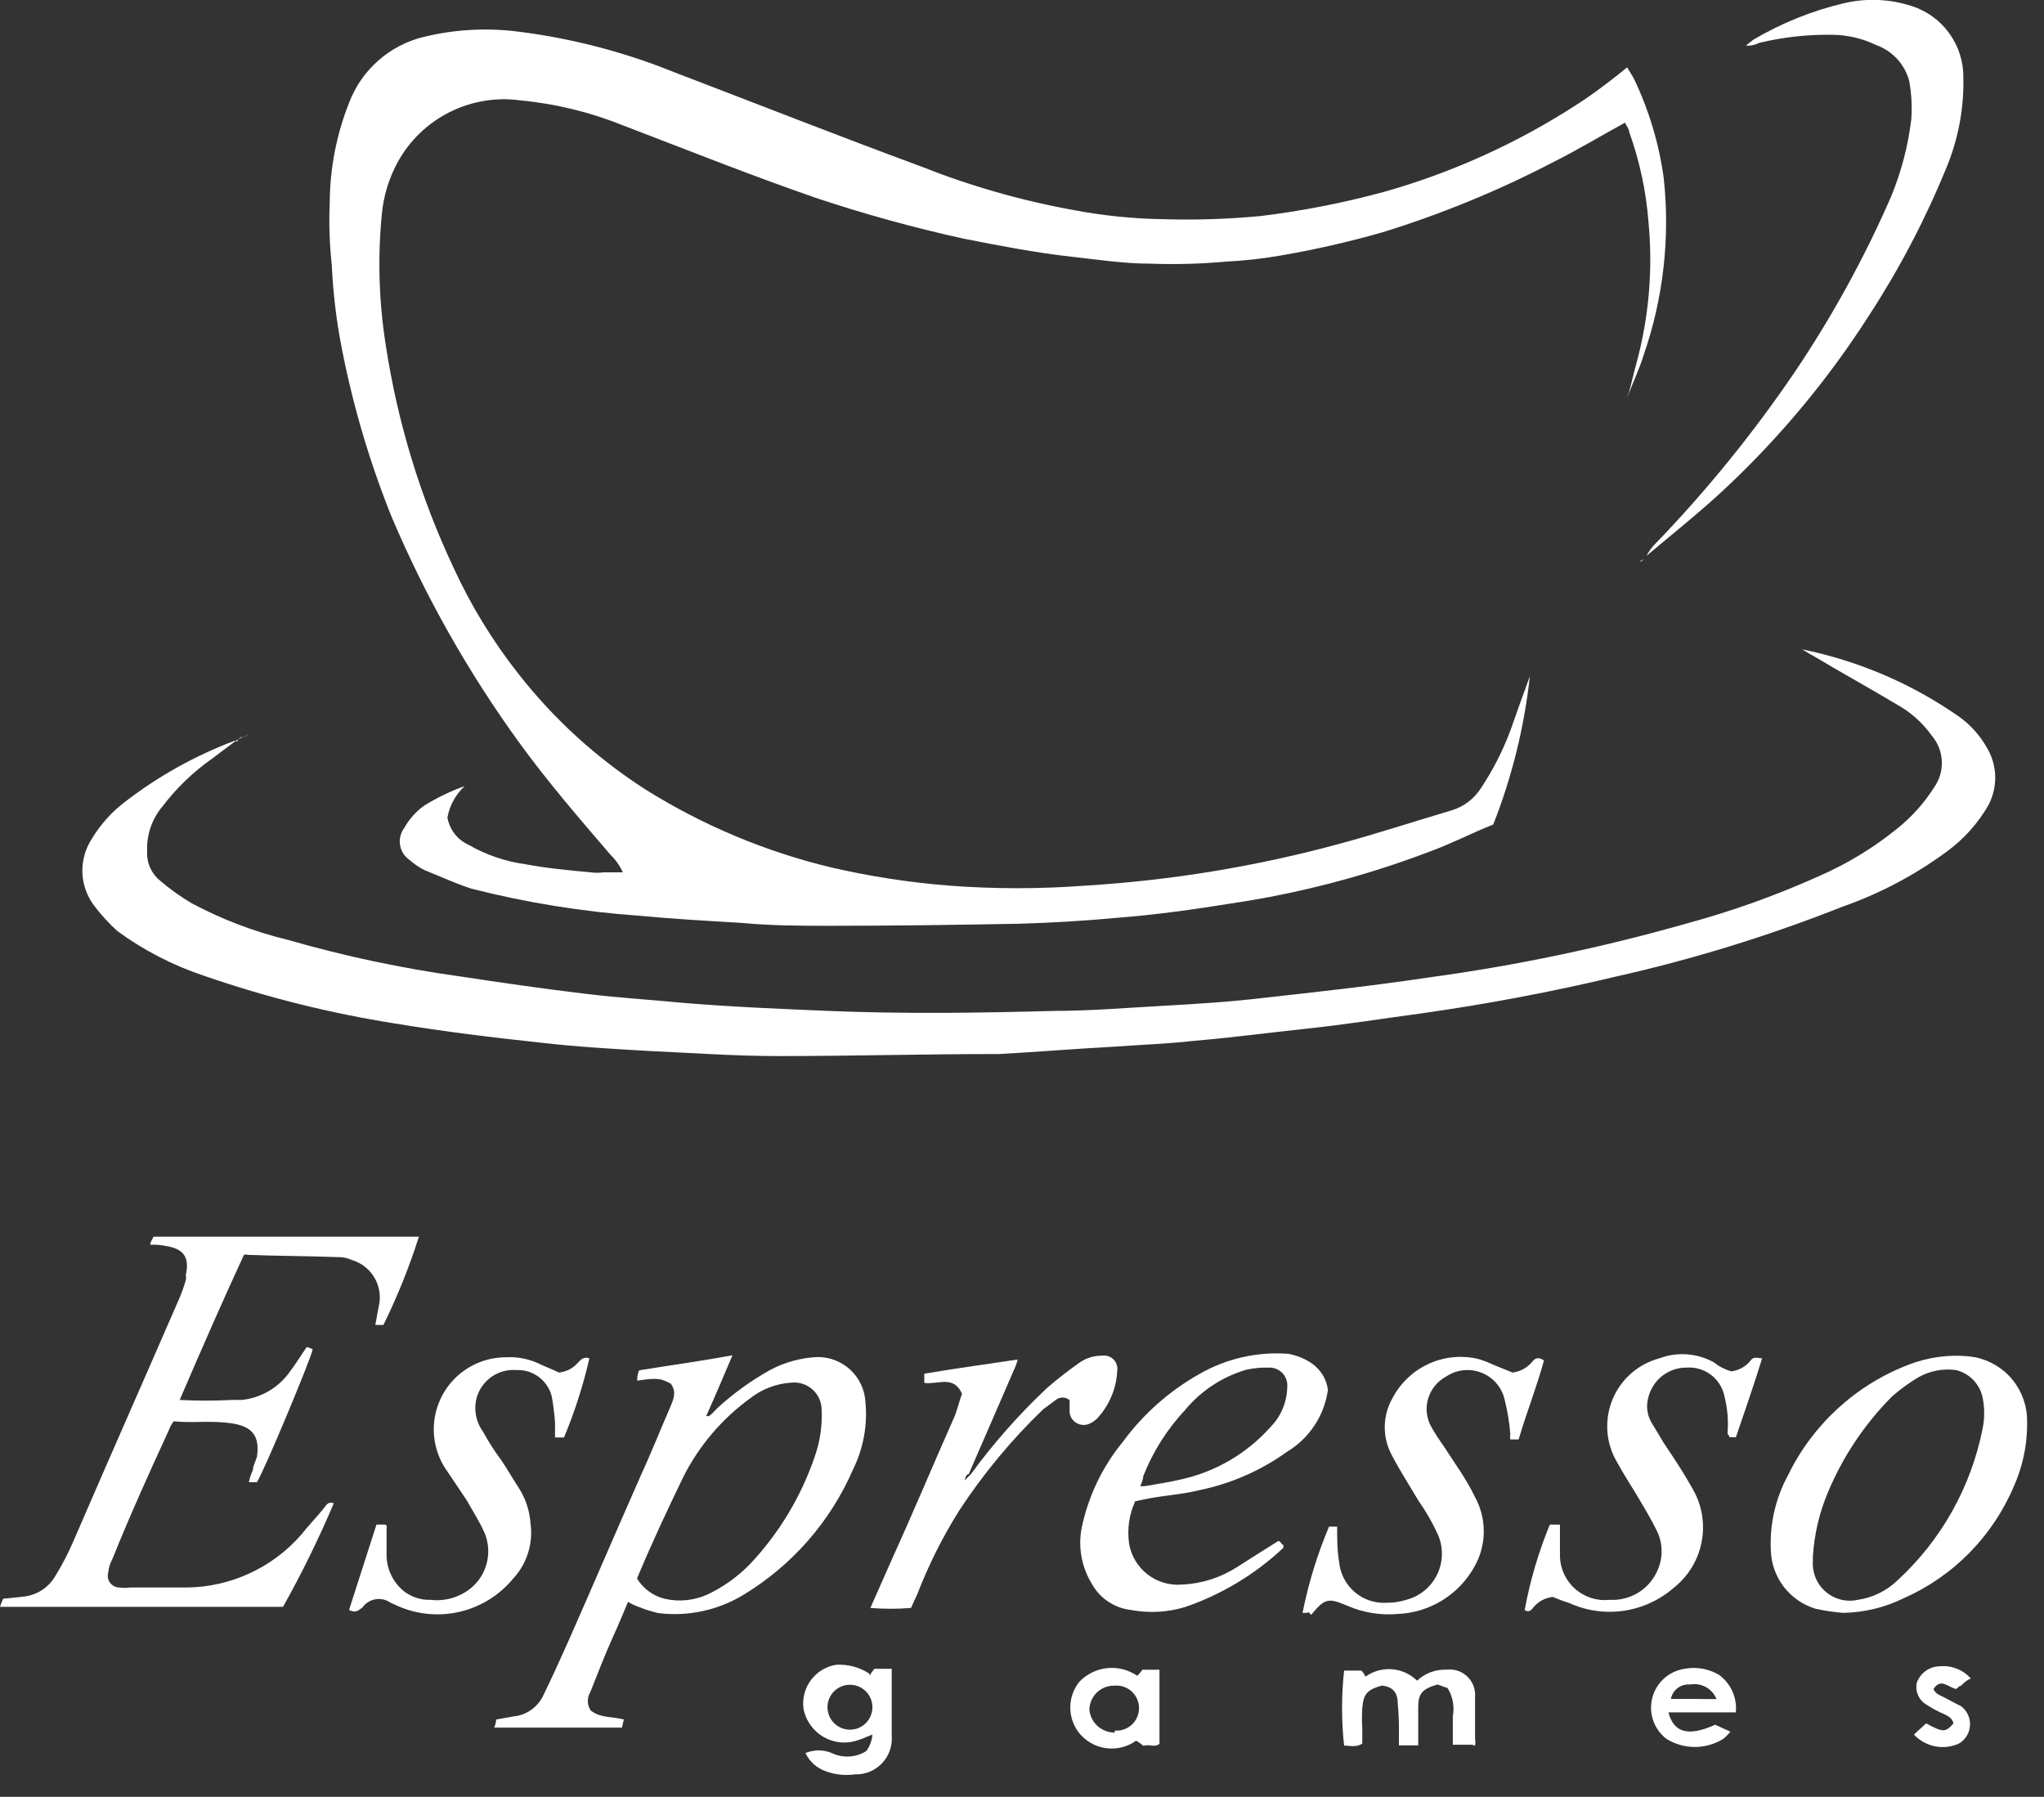 <svg width="91" height="80" viewBox="0 0 91 80" fill="none" xmlns="http://www.w3.org/2000/svg">
<rect x="0" y="0" width="91" height="80" fill="#333333" stroke="none"/>
<path d="M20.69 34.999C20.287 35.368 20.016 35.861 19.92 36.399C19.967 36.665 20.078 36.915 20.243 37.127C20.409 37.34 20.624 37.509 20.87 37.619C21.65 38.066 22.509 38.358 23.4 38.479C24.34 38.659 25.34 38.749 26.29 38.839C26.482 38.865 26.678 38.865 26.87 38.839H27.73C27.599 38.551 27.416 38.29 27.19 38.069C25.79 36.439 24.39 34.819 23.12 33.069C20.848 29.939 18.939 26.561 17.43 22.999C16.399 20.433 15.628 17.77 15.13 15.049C14.941 13.971 14.821 12.882 14.77 11.789C14.67 10.863 14.64 9.93 14.68 8.999C14.691 7.485 14.982 5.987 15.54 4.579C15.814 3.854 16.262 3.206 16.844 2.694C17.427 2.181 18.125 1.819 18.88 1.639C20.228 1.313 21.623 1.232 23 1.399C25.402 1.694 27.756 2.302 30 3.209C33.66 4.609 37.32 6.049 41 7.409C43.19 8.279 45.461 8.929 47.78 9.349C49.099 9.601 50.437 9.738 51.78 9.759C53.228 9.802 54.678 9.756 56.12 9.619C57.98 9.393 59.822 9.032 61.63 8.539C64.669 7.679 67.561 6.368 70.21 4.649C70.84 4.249 71.43 3.799 72.02 3.339L72.44 2.999C72.58 3.229 72.67 3.359 72.76 3.539C73.42 4.926 73.862 6.407 74.07 7.929C74.359 10.597 74.051 13.295 73.17 15.829C72.99 16.419 72.71 16.999 72.49 17.589C72.62 17.139 72.71 16.689 72.85 16.189C73.412 14.133 73.595 11.991 73.39 9.869C73.285 8.503 72.996 7.158 72.53 5.869C72.53 5.729 72.4 5.599 72.35 5.459C71.27 6.049 70.23 6.679 69.15 7.219C66.719 8.485 64.179 9.53 61.56 10.339C60.06 10.769 58.538 11.116 57 11.379C56.193 11.519 55.378 11.609 54.56 11.649C53.45 11.75 52.334 11.78 51.22 11.739C50.05 11.739 48.87 11.559 47.7 11.429C46.07 11.249 44.45 10.929 42.87 10.619C40.656 10.131 38.47 9.527 36.32 8.809C33.43 7.809 30.63 6.689 27.78 5.599C26.306 5.001 24.753 4.62 23.17 4.469C22.086 4.321 20.983 4.505 20.006 4.998C19.029 5.491 18.225 6.269 17.7 7.229C17.314 7.941 17.076 8.723 17 9.529C16.809 11.485 16.869 13.458 17.18 15.399C17.702 18.809 18.712 22.127 20.18 25.249C20.954 26.942 21.928 28.537 23.08 29.999C24.658 32.017 26.565 33.754 28.72 35.139C31.273 36.741 34.069 37.916 37 38.619C38.724 39.019 40.476 39.289 42.24 39.429C44.27 39.584 46.31 39.584 48.34 39.429C52.157 39.196 55.94 38.573 59.63 37.569C61.3 37.119 62.97 36.569 64.63 36.079C65.173 35.914 65.638 35.559 65.94 35.079C66.473 34.275 66.912 33.413 67.25 32.509C67.52 31.739 67.79 30.969 68.11 30.109C67.863 32.372 67.315 34.592 66.48 36.709C65.48 37.109 64.63 37.559 63.64 37.919C60.779 39.008 57.808 39.783 54.78 40.229C53.11 40.499 51.44 40.729 49.78 40.859C48.287 40.999 46.797 41.089 45.31 41.129C42.55 41.179 39.75 41.219 37 41.219C35.69 41.219 34.38 41.219 33 41.089C31.46 40.999 29.92 40.909 28.43 40.769C25.923 40.59 23.436 40.188 21 39.569C20.28 39.339 19.6 39.019 18.92 38.749C18.677 38.631 18.451 38.48 18.25 38.299C18.135 38.224 18.037 38.126 17.962 38.012C17.887 37.897 17.836 37.768 17.812 37.633C17.789 37.498 17.793 37.36 17.826 37.227C17.858 37.093 17.917 36.968 18 36.859C18.22 36.462 18.528 36.12 18.9 35.859C19.465 35.511 20.065 35.222 20.69 34.999Z" fill="white"/>
<path d="M10.57 32.929L9.44 33.779C8.598 34.37 7.852 35.089 7.23 35.909C6.761 36.467 6.518 37.181 6.55 37.909C6.537 38.159 6.584 38.408 6.687 38.636C6.789 38.864 6.945 39.063 7.14 39.219C7.576 39.594 8.045 39.928 8.54 40.219C9.896 40.941 11.337 41.489 12.83 41.849C15.332 42.57 17.882 43.111 20.46 43.469C22.31 43.749 24.16 44.019 26.01 44.239C27.46 44.419 28.95 44.509 30.4 44.649C32.56 44.829 34.73 44.919 36.9 45.009C40.24 45.149 43.58 45.099 46.9 45.009C48.52 45.009 50.19 44.869 51.82 44.779C53.45 44.689 54.82 44.599 56.34 44.419C58.77 44.149 61.21 43.879 63.61 43.519C67.486 42.992 71.319 42.19 75.08 41.119C77.107 40.571 79.087 39.862 81 38.999C82.251 38.453 83.421 37.739 84.48 36.879C85.115 36.368 85.662 35.757 86.1 35.069C86.346 34.727 86.469 34.313 86.451 33.892C86.433 33.471 86.274 33.069 86 32.749C85.586 32.169 85.046 31.691 84.42 31.349C83.2 30.619 81.98 29.949 80.76 29.219C80.58 29.129 80.4 28.999 80.22 28.909C82.735 29.418 85.118 30.439 87.22 31.909C87.719 32.266 88.135 32.727 88.44 33.259C88.678 33.645 88.811 34.085 88.827 34.537C88.842 34.99 88.74 35.438 88.53 35.839C88.065 36.651 87.435 37.356 86.68 37.909C85.252 38.962 83.675 39.794 82 40.379C78.72 41.678 75.343 42.718 71.9 43.489C69.06 44.169 66.17 44.709 63.28 45.119C61.56 45.349 59.89 45.619 58.17 45.799C56.45 45.979 54.87 46.199 53.17 46.339C51.95 46.479 50.69 46.519 49.47 46.609C47.8 46.699 46.13 46.839 44.47 46.929H44.29C41.08 46.929 37.87 47.019 34.67 47.019C32.72 47.019 30.78 46.879 28.84 46.789C27.26 46.699 25.72 46.609 24.14 46.429C21.98 46.199 19.76 45.929 17.59 45.569C14.703 45.114 11.862 44.405 9.1 43.449C7.71 42.989 6.401 42.315 5.22 41.449C4.855 41.116 4.521 40.752 4.22 40.359C3.887 39.936 3.694 39.42 3.669 38.882C3.644 38.344 3.788 37.811 4.08 37.359C4.467 36.711 4.977 36.143 5.58 35.689C7.06 34.549 8.702 33.636 10.45 32.979C10.469 32.998 10.494 33.008 10.52 33.008C10.546 33.008 10.572 32.998 10.59 32.979L10.57 32.929Z" fill="white"/>
<path d="M8 62.33C8.769 62.37 9.541 62.37 10.31 62.33C10.44 62.33 10.62 62.33 10.76 62.33C11.168 62.287 11.564 62.161 11.921 61.96C12.279 61.759 12.592 61.486 12.84 61.16C13.11 60.8 13.38 60.39 13.65 59.98C13.747 59.99 13.839 60.025 13.92 60.08C13.83 60.53 11.8 65.4 11.44 65.99H11.08C11.117 65.803 11.178 65.621 11.26 65.45C11.26 65.27 11.39 65.04 11.44 64.86C11.57 63.96 11.26 63.51 10.31 63.37C9.36 63.23 8.59 63.37 7.73 63.28C7.638 63.405 7.563 63.543 7.51 63.69C6.64 65.58 5.78 67.48 5 69.42C4.899 69.602 4.838 69.802 4.82 70.01C4.797 70.087 4.792 70.168 4.805 70.247C4.819 70.327 4.851 70.402 4.898 70.467C4.946 70.531 5.008 70.585 5.079 70.621C5.15 70.659 5.23 70.678 5.31 70.68C5.462 70.704 5.618 70.704 5.77 70.68H8.31C9.278 70.67 10.232 70.455 11.111 70.05C11.99 69.645 12.774 69.059 13.41 68.33C13.73 67.92 14.09 67.56 14.41 67.16C14.54 66.98 14.63 66.84 14.86 66.93C14.192 68.507 13.438 70.046 12.6 71.54H0C0.038 71.416 0.085 71.296 0.14 71.18L1 71.09C1.296 71.066 1.582 70.972 1.834 70.816C2.087 70.659 2.298 70.444 2.45 70.19C2.78 69.656 3.067 69.098 3.31 68.52C4.83 65 6.37 61.52 7.9 58C8.049 57.676 8.172 57.342 8.27 57C8.289 56.928 8.289 56.852 8.27 56.78C8.45 55.97 8.18 55.6 7.37 55.47C7.146 55.427 6.918 55.41 6.69 55.42C6.69 55.29 6.78 55.2 6.83 55.06H18.65C18.222 56.407 17.694 57.721 17.07 58.99H16.71L16.85 58.22C16.968 57.782 16.911 57.316 16.691 56.92C16.47 56.524 16.104 56.23 15.67 56.1C15.473 56.009 15.257 55.964 15.04 55.97C13.68 55.92 12.38 55.92 11.04 55.87C10.981 55.851 10.919 55.851 10.86 55.87C9.94 57.86 9 60 8 62.33Z" fill="white"/>
<path d="M26.29 76.149C26.74 76.509 27.29 76.419 27.78 76.559C27.73 76.689 27.73 76.779 27.69 76.919H22C22.052 76.805 22.083 76.683 22.09 76.559L22.86 76.419C23.137 76.393 23.403 76.297 23.632 76.139C23.861 75.982 24.047 75.768 24.17 75.519C24.57 74.699 24.94 73.889 25.3 73.079C26.38 70.639 27.42 68.199 28.5 65.759C28.96 64.759 29.41 63.639 29.86 62.599C29.99 62.279 30.13 61.969 29.86 61.599C29.41 61.379 29.32 61.329 28.37 61.469C28.37 61.329 28.37 61.189 28.46 61.009C29.81 60.789 31.17 60.609 32.61 60.339C32.21 61.279 31.85 62.139 31.44 63.049C31.44 63.049 31.44 63.049 31.53 63.049C31.62 63.049 31.8 62.829 31.94 62.689C32.653 62.038 33.438 61.47 34.28 60.999C34.934 60.648 35.659 60.45 36.4 60.419C36.944 60.415 37.468 60.621 37.865 60.993C38.261 61.366 38.499 61.876 38.53 62.419C38.629 63.45 38.438 64.489 37.98 65.419C36.974 67.739 35.272 69.689 33.11 70.999C31.972 71.694 30.633 71.983 29.31 71.819C29.016 71.753 28.729 71.663 28.45 71.549C28.279 71.489 28.115 71.412 27.96 71.319C27.73 71.859 27.51 72.409 27.28 72.899C26.92 73.709 26.6 74.529 26.28 75.339C26.2 75.47 26.163 75.623 26.171 75.777C26.18 75.93 26.236 76.077 26.33 76.199L26.29 76.149ZM28.36 70.279C28.633 70.727 29.071 71.051 29.58 71.179C30.216 71.327 30.883 71.264 31.48 70.999C32.189 70.666 32.832 70.209 33.38 69.649C34.675 68.278 35.661 66.644 36.27 64.859C36.507 64.192 36.613 63.486 36.58 62.779C36.581 62.607 36.546 62.437 36.476 62.28C36.407 62.123 36.305 61.982 36.178 61.867C36.051 61.752 35.9 61.665 35.737 61.612C35.574 61.559 35.401 61.541 35.23 61.559C34.572 61.6 33.942 61.837 33.42 62.239C32.153 63.156 31.124 64.363 30.42 65.759C29.72 67.209 29 68.739 28.36 70.279Z" fill="white"/>
<path d="M77.77 1.999C77.86 1.909 77.95 1.869 78.04 1.779C79.305 1.029 80.678 0.476 82.11 0.139C83.103 -0.091 84.14 -0.046 85.11 0.269C85.787 0.486 86.377 0.915 86.791 1.494C87.205 2.072 87.422 2.768 87.41 3.479C87.437 4.851 87.178 6.213 86.65 7.479C85.721 9.755 84.579 11.938 83.24 13.999C81.399 16.887 79.198 19.528 76.69 21.859C75.61 22.859 74.43 23.799 73.3 24.749C73.389 24.585 73.497 24.43 73.62 24.289C75.932 21.902 78.033 19.319 79.9 16.569C81.564 14.101 82.999 11.487 84.19 8.759C84.643 7.662 84.946 6.508 85.09 5.329C85.133 4.754 85.103 4.176 85 3.609C84.903 3.239 84.716 2.899 84.456 2.618C84.196 2.337 83.871 2.125 83.51 1.999C82.917 1.713 82.268 1.56 81.61 1.549C80.502 1.528 79.397 1.649 78.32 1.909C78.149 1.994 77.961 2.038 77.77 2.039V1.999Z" fill="white"/>
<path d="M82.06 71.809C81.65 71.776 81.242 71.716 80.84 71.629C80.28 71.463 79.787 71.126 79.428 70.665C79.07 70.204 78.864 69.643 78.84 69.059C78.777 67.88 79.044 66.706 79.61 65.669C80.716 63.404 82.643 61.644 85 60.749C85.85 60.424 86.764 60.3 87.67 60.389C88.343 60.461 88.969 60.766 89.439 61.252C89.909 61.739 90.192 62.375 90.24 63.049C90.294 64.121 90.096 65.189 89.66 66.169C88.716 68.404 86.952 70.194 84.73 71.169C83.897 71.574 82.986 71.792 82.06 71.809ZM80.71 69.279V69.509C80.693 69.765 80.736 70.02 80.835 70.256C80.934 70.492 81.087 70.702 81.281 70.869C81.475 71.036 81.705 71.155 81.953 71.218C82.201 71.28 82.46 71.284 82.71 71.229C83.372 71.132 83.987 70.832 84.47 70.369C86.427 68.572 87.759 66.197 88.27 63.589C88.36 63.144 88.36 62.685 88.27 62.239C88.212 61.94 88.068 61.665 87.857 61.445C87.646 61.225 87.376 61.07 87.08 60.999C86.504 60.92 85.917 61.033 85.41 61.319C84.99 61.568 84.595 61.856 84.23 62.179C83.019 63.397 82.055 64.836 81.39 66.419C81 67.337 80.77 68.314 80.71 69.309V69.279Z" fill="white"/>
<path d="M59.12 61.88C59.042 62.444 58.839 62.984 58.526 63.459C58.213 63.935 57.797 64.335 57.31 64.629C56.136 65.474 54.797 66.061 53.38 66.35C52.66 66.529 51.94 66.57 51.17 66.71L50.54 66.84C50.268 67.433 50.174 68.093 50.27 68.74C50.365 69.28 50.659 69.765 51.094 70.1C51.529 70.435 52.073 70.595 52.62 70.549C53.487 70.513 54.329 70.248 55.06 69.779C55.69 69.37 56.28 69.01 56.91 68.609C57 68.609 57.04 68.74 57.13 68.79C57.147 68.831 57.147 68.878 57.13 68.919C55.883 70.088 54.404 70.981 52.79 71.54C52 71.785 51.162 71.833 50.35 71.68C49.985 71.638 49.635 71.51 49.33 71.304C49.025 71.099 48.775 70.823 48.6 70.499C48.156 69.769 47.996 68.9 48.15 68.059C48.441 66.635 49.076 65.302 50 64.18C50.905 62.952 52.061 61.929 53.39 61.179C54.601 60.48 55.996 60.166 57.39 60.279C58.31 60.48 59 60.999 59.12 61.88ZM50.76 66.169C50.86 66.169 50.9 66.169 50.95 66.169C51.49 66.079 52.07 65.99 52.62 65.859C54.138 65.516 55.511 64.709 56.55 63.55C57.026 63.07 57.298 62.425 57.31 61.749C57.32 61.638 57.306 61.526 57.27 61.421C57.233 61.315 57.175 61.219 57.098 61.138C57.022 61.056 56.929 60.992 56.825 60.949C56.722 60.907 56.611 60.886 56.5 60.889C56.164 60.88 55.828 60.91 55.5 60.98C54.422 61.292 53.463 61.923 52.75 62.789C51.955 63.641 51.327 64.635 50.9 65.719C50.883 65.877 50.835 66.03 50.76 66.169Z" fill="white"/>
<path d="M15.54 71.679L16.76 67.879C16.89 67.879 16.98 67.879 17.12 67.879C17.26 67.879 17.21 68.009 17.21 68.059V69.279C17.218 69.584 17.293 69.884 17.43 70.157C17.566 70.43 17.761 70.669 18 70.859C18.337 71.112 18.749 71.243 19.17 71.229C19.497 71.268 19.827 71.239 20.142 71.144C20.457 71.05 20.749 70.891 21 70.679C21.334 70.391 21.57 70.006 21.675 69.578C21.781 69.15 21.751 68.7 21.59 68.289C21.36 67.749 21.05 67.289 20.78 66.799L19.78 65.309C19.483 64.822 19.322 64.264 19.312 63.694C19.302 63.123 19.445 62.56 19.725 62.063C20.005 61.566 20.413 61.153 20.906 60.865C21.399 60.578 21.959 60.428 22.53 60.429C23.062 60.401 23.593 60.511 24.07 60.749C24.34 60.879 24.61 60.969 24.88 61.109C25.215 61.078 25.524 60.916 25.74 60.659C25.87 60.519 26.01 60.389 26.24 60.479C25.963 61.682 25.585 62.86 25.11 63.999C25.037 64.005 24.963 64.005 24.89 63.999C24.84 63.999 24.8 63.999 24.71 63.999V63.329C24.683 62.95 24.636 62.573 24.57 62.199C24.489 61.848 24.288 61.536 24.001 61.317C23.715 61.097 23.36 60.985 23 60.999C22.618 60.967 22.236 61.065 21.916 61.278C21.597 61.49 21.358 61.804 21.24 62.169C21.158 62.435 21.14 62.717 21.187 62.991C21.234 63.266 21.345 63.525 21.51 63.749C21.745 64.185 22.012 64.603 22.31 64.999C22.58 65.399 22.81 65.809 23.08 66.219C23.396 66.704 23.583 67.262 23.62 67.839C23.68 68.278 23.641 68.724 23.508 69.145C23.375 69.567 23.15 69.954 22.85 70.279C22.243 71.018 21.411 71.537 20.481 71.757C19.55 71.978 18.574 71.887 17.7 71.499L17.39 71.359C17.292 71.289 17.181 71.24 17.064 71.213C16.946 71.187 16.825 71.184 16.706 71.206C16.588 71.227 16.475 71.272 16.374 71.338C16.274 71.404 16.187 71.489 16.12 71.589C16 71.629 15.9 71.859 15.54 71.679Z" fill="white"/>
<path d="M58.17 71.809C58.17 71.809 58.04 71.809 57.99 71.809C58.252 70.492 58.647 69.206 59.17 67.969H59.53C59.53 68.509 59.53 69.049 59.62 69.549C59.669 70.067 59.917 70.546 60.313 70.884C60.709 71.222 61.221 71.393 61.74 71.359C62.046 71.361 62.35 71.313 62.64 71.219C62.936 71.137 63.211 70.992 63.446 70.793C63.68 70.594 63.868 70.347 63.998 70.069C64.127 69.79 64.194 69.486 64.195 69.179C64.195 68.872 64.129 68.568 64 68.289C63.76 67.767 63.472 67.268 63.14 66.799C62.74 66.119 62.33 65.489 61.97 64.799C61.755 64.406 61.645 63.964 61.65 63.515C61.655 63.067 61.776 62.627 62 62.239C62.344 61.586 62.891 61.061 63.557 60.744C64.224 60.426 64.976 60.334 65.7 60.479C65.921 60.53 66.135 60.604 66.34 60.699C66.65 60.839 67.01 60.969 67.34 61.109C67.669 61.069 67.972 60.908 68.19 60.659C68.33 60.479 68.46 60.389 68.74 60.569C68.42 61.739 67.97 62.869 67.61 64.089C67.47 64.089 67.38 64.089 67.24 64.089C67.225 64.013 67.225 63.935 67.24 63.859C67.203 63.357 67.122 62.858 67 62.369C66.946 62.094 66.825 61.836 66.647 61.619C66.469 61.402 66.24 61.233 65.98 61.126C65.721 61.019 65.439 60.978 65.16 61.006C64.88 61.035 64.613 61.132 64.38 61.289C64.014 61.486 63.736 61.814 63.602 62.207C63.468 62.601 63.489 63.03 63.66 63.409C63.84 63.769 64.07 64.089 64.29 64.409C64.75 65.129 65.29 65.859 65.65 66.619C65.918 67.095 66.059 67.633 66.059 68.179C66.059 68.726 65.918 69.263 65.65 69.739C65.31 70.358 64.815 70.879 64.214 71.25C63.613 71.621 62.926 71.831 62.22 71.859C61.462 71.924 60.699 71.8 60 71.499C59.14 71.139 59 71.139 58.37 71.899C58.28 71.769 58.24 71.769 58.19 71.809H58.17Z" fill="white"/>
<path d="M77.05 61.059C77.384 61.026 77.693 60.865 77.91 60.609C78.04 60.429 78.09 60.429 78.45 60.479C78.09 61.649 77.68 62.829 77.28 63.999C77.187 63.981 77.092 63.981 77 63.999C77 63.909 76.91 63.869 76.91 63.819C76.957 63.258 76.91 62.694 76.77 62.149C76.689 61.773 76.476 61.439 76.169 61.208C75.863 60.977 75.483 60.863 75.1 60.889C74.709 60.883 74.328 61.01 74.018 61.247C73.708 61.485 73.486 61.82 73.39 62.199C73.334 62.386 73.316 62.583 73.339 62.777C73.361 62.971 73.423 63.159 73.52 63.329C73.7 63.639 73.88 63.909 74.06 64.229C74.52 64.909 74.97 65.589 75.37 66.309C75.776 67.02 75.913 67.853 75.757 68.656C75.602 69.46 75.162 70.181 74.52 70.689C73.891 71.239 73.117 71.595 72.29 71.716C71.463 71.836 70.62 71.716 69.86 71.369C69.615 71.294 69.374 71.204 69.14 71.099C68.806 71.133 68.498 71.294 68.28 71.549C68.19 71.679 68.06 71.819 67.88 71.679C68.12 70.377 68.495 69.103 69 67.879H69.45C69.45 68.379 69.45 68.879 69.45 69.329C69.462 69.603 69.53 69.871 69.65 70.117C69.77 70.363 69.939 70.582 70.147 70.761C70.356 70.939 70.598 71.072 70.86 71.153C71.122 71.233 71.398 71.259 71.67 71.229C72.132 71.255 72.59 71.133 72.979 70.882C73.367 70.63 73.665 70.261 73.83 69.829C73.94 69.553 73.989 69.256 73.973 68.959C73.958 68.662 73.878 68.372 73.74 68.109C73.52 67.659 73.25 67.209 72.98 66.749C72.71 66.289 72.3 65.669 71.98 65.079C71.737 64.663 71.594 64.198 71.561 63.718C71.528 63.238 71.605 62.757 71.788 62.312C71.971 61.867 72.254 61.47 72.615 61.152C72.976 60.834 73.405 60.604 73.87 60.479C74.265 60.329 74.688 60.268 75.11 60.299C75.531 60.33 75.941 60.453 76.31 60.659C76.537 60.842 76.799 60.978 77.08 61.059H77.05Z" fill="white"/>
<path d="M42.86 65.999L43.22 65.639C44.23 64.258 45.364 62.973 46.61 61.8C47.074 61.398 47.558 61.021 48.06 60.669C48.352 60.462 48.702 60.353 49.06 60.359C49.152 60.344 49.246 60.351 49.335 60.379C49.423 60.407 49.504 60.456 49.571 60.521C49.637 60.587 49.687 60.667 49.716 60.755C49.746 60.843 49.754 60.938 49.74 61.029C49.703 61.824 49.384 62.579 48.84 63.16C48.746 63.249 48.638 63.324 48.52 63.38C48.43 63.423 48.331 63.445 48.23 63.442C48.13 63.44 48.032 63.414 47.944 63.366C47.856 63.318 47.781 63.25 47.724 63.167C47.668 63.084 47.632 62.989 47.62 62.889V62.609C47.62 62.52 47.62 62.429 47.62 62.34C47.533 62.264 47.421 62.222 47.305 62.222C47.189 62.222 47.077 62.264 46.99 62.34L46.45 62.739C45.033 64.1 43.775 65.616 42.7 67.26C41.958 68.443 41.331 69.695 40.83 70.999C40.74 71.189 40.65 71.37 40.56 71.59C39.958 71.639 39.352 71.639 38.75 71.59C39.11 70.779 39.43 70.059 39.75 69.329C40.66 67.329 41.52 65.269 42.42 63.239C42.6 62.88 42.69 62.419 42.83 62.059C42.46 61.2 41.74 61.66 41.15 61.569V61.16C42.51 60.929 43.86 60.749 45.31 60.529C45.265 60.698 45.205 60.862 45.13 61.02L43.13 65.629C42.99 65.629 42.95 65.9 42.9 66.079L42.86 65.999Z" fill="white"/>
<path d="M38.71 74.609C38.774 74.5 38.847 74.396 38.93 74.299H39.7C39.7 74.43 39.7 74.57 39.7 74.7V77.279C39.718 77.502 39.69 77.727 39.615 77.938C39.541 78.149 39.423 78.342 39.269 78.504C39.116 78.666 38.929 78.794 38.722 78.88C38.516 78.965 38.294 79.006 38.07 78.999C37.628 79.062 37.178 79.014 36.76 78.859C36.563 78.791 36.383 78.684 36.228 78.545C36.074 78.406 35.948 78.238 35.86 78.049C36.234 77.894 36.655 77.894 37.03 78.049C37.273 78.167 37.542 78.221 37.812 78.205C38.081 78.189 38.342 78.105 38.57 77.96C38.726 77.746 38.82 77.493 38.84 77.23C38.57 77.32 38.44 77.409 38.25 77.46C37.996 77.556 37.724 77.596 37.452 77.576C37.181 77.556 36.918 77.476 36.681 77.342C36.444 77.208 36.24 77.024 36.082 76.802C35.925 76.581 35.818 76.327 35.77 76.059C35.715 75.612 35.835 75.16 36.105 74.798C36.375 74.437 36.775 74.194 37.22 74.12C37.747 74.088 38.27 74.229 38.71 74.519V74.609ZM38.84 76.01C38.84 75.744 38.735 75.49 38.547 75.302C38.359 75.115 38.105 75.01 37.84 75.01C37.575 75.01 37.32 75.115 37.133 75.302C36.945 75.49 36.84 75.744 36.84 76.01C36.84 76.275 36.945 76.529 37.133 76.717C37.32 76.904 37.575 77.01 37.84 77.01C37.972 77.01 38.103 76.983 38.225 76.933C38.347 76.882 38.458 76.807 38.551 76.713C38.644 76.619 38.717 76.508 38.767 76.385C38.816 76.263 38.841 76.132 38.84 75.999V76.01Z" fill="white"/>
<path d="M65.53 77.679H64.68V76.419C64.761 75.985 64.68 75.536 64.45 75.159L64 74.999C63.32 75.189 63.14 75.409 63.14 75.999V77.709H62.28C62.28 77.529 62.28 77.399 62.28 77.219C62.288 76.765 62.272 76.311 62.23 75.859C62.23 75.409 62.05 75.089 61.51 75.049C60.88 75.229 60.7 75.409 60.65 76.049C60.63 76.349 60.63 76.649 60.65 76.949V77.629C60.38 77.809 60.11 77.719 59.84 77.719C59.719 76.609 59.719 75.489 59.84 74.379C59.98 74.379 60.07 74.379 60.2 74.379H60.61C60.687 74.457 60.748 74.548 60.79 74.649C61.133 74.403 61.552 74.286 61.973 74.319C62.394 74.352 62.789 74.532 63.09 74.829C63.264 74.663 63.47 74.535 63.695 74.451C63.92 74.367 64.16 74.329 64.4 74.339C64.568 74.317 64.738 74.334 64.898 74.386C65.059 74.439 65.205 74.528 65.327 74.645C65.449 74.762 65.543 74.905 65.602 75.063C65.662 75.221 65.685 75.391 65.67 75.559V77.409C65.688 77.511 65.688 77.616 65.67 77.719L65.53 77.679Z" fill="white"/>
<path d="M50.63 74.61C50.718 74.53 50.795 74.439 50.86 74.34H51.62V77.64C51.4 77.82 51.17 77.64 50.9 77.73C50.802 77.641 50.695 77.564 50.58 77.5C50.184 77.785 49.691 77.903 49.208 77.828C48.725 77.754 48.291 77.492 48 77.1C47.764 76.775 47.641 76.382 47.65 75.981C47.659 75.58 47.8 75.193 48.05 74.88C48.378 74.535 48.818 74.319 49.29 74.27C49.763 74.22 50.238 74.341 50.63 74.61ZM49.63 77.05C49.768 77.061 49.907 77.043 50.037 76.998C50.168 76.953 50.288 76.881 50.389 76.787C50.491 76.693 50.572 76.579 50.627 76.452C50.682 76.325 50.711 76.188 50.71 76.05C50.711 75.911 50.682 75.774 50.627 75.648C50.572 75.521 50.491 75.407 50.389 75.313C50.288 75.219 50.168 75.147 50.037 75.102C49.907 75.056 49.768 75.039 49.63 75.05C49.484 75.044 49.338 75.069 49.201 75.121C49.064 75.173 48.939 75.253 48.833 75.354C48.728 75.456 48.644 75.578 48.587 75.713C48.529 75.848 48.5 75.993 48.5 76.14C48.532 76.416 48.665 76.671 48.874 76.856C49.082 77.04 49.352 77.141 49.63 77.14V77.05Z" fill="white"/>
<path d="M77.28 76.239C76.28 76.239 75.28 76.239 74.28 76.239C74.51 77.149 75.18 77.329 76.36 76.789L77.04 77.099C76.944 77.216 76.837 77.323 76.72 77.419C76.34 77.655 75.902 77.78 75.455 77.78C75.008 77.78 74.57 77.655 74.19 77.419C73.917 77.21 73.712 76.925 73.6 76.6C73.488 76.275 73.475 75.924 73.561 75.591C73.647 75.258 73.83 74.958 74.086 74.728C74.342 74.499 74.66 74.349 75 74.299C75.526 74.199 76.07 74.295 76.53 74.569C76.79 74.758 76.996 75.011 77.127 75.304C77.259 75.597 77.311 75.92 77.28 76.239ZM76.42 75.649C76.329 75.421 76.162 75.231 75.947 75.113C75.731 74.994 75.481 74.954 75.24 74.999C75.044 74.981 74.848 75.036 74.691 75.155C74.534 75.273 74.427 75.446 74.39 75.639C74.66 75.639 74.93 75.639 75.2 75.639L76.42 75.649Z" fill="white"/>
<path d="M87.62 74.789C87.503 74.866 87.396 74.957 87.3 75.059C87.21 75.059 87.17 75.159 87.08 75.199C86.72 75.109 86.4 74.699 86.08 75.199C86.17 75.419 86.35 75.469 86.53 75.559C86.71 75.649 87.03 75.829 87.3 75.959C87.434 76.057 87.541 76.187 87.612 76.337C87.682 76.487 87.715 76.653 87.706 76.818C87.697 76.984 87.647 77.145 87.56 77.286C87.474 77.428 87.353 77.546 87.21 77.629C86.877 77.78 86.504 77.822 86.146 77.751C85.787 77.679 85.46 77.496 85.21 77.229C85.39 77.049 85.57 76.909 85.75 76.729C86.51 77.139 86.61 77.139 86.97 76.729C86.92 76.499 86.74 76.409 86.56 76.319C86.291 76.207 86.033 76.069 85.79 75.909C85.616 75.814 85.479 75.665 85.397 75.484C85.316 75.304 85.296 75.102 85.34 74.909C85.416 74.703 85.552 74.524 85.73 74.396C85.908 74.268 86.12 74.196 86.34 74.189C86.599 74.161 86.862 74.196 87.105 74.29C87.349 74.383 87.566 74.534 87.74 74.729L87.62 74.789Z" fill="white"/>
<path d="M20.82 34.909C20.87 34.869 20.82 34.869 20.82 34.909V34.909Z" fill="white"/>
<path d="M10.57 32.929L10.79 32.789C10.75 32.879 10.66 32.879 10.57 32.929Z" fill="white"/>
<path d="M10.84 32.839C10.93 32.789 10.97 32.749 11.07 32.699C10.986 32.732 10.908 32.779 10.84 32.839Z" fill="white"/>
<path d="M72.49 17.529C72.49 17.619 72.4 17.659 72.35 17.749C72.407 17.684 72.455 17.61 72.49 17.529Z" fill="white"/>
<path d="M72.35 17.799C72.31 17.889 72.35 17.839 72.35 17.799V17.799Z" fill="white"/>
<path d="M77.77 2C77.77 2.05 77.68 2.05 77.77 2C77.68 2.08 77.73 2.08 77.77 2Z" fill="white"/>
<path d="M20.69 34.999L20.82 34.869L20.69 34.999Z" fill="white"/>
<path d="M73.17 24.89L73 25C73.12 25 73.12 24.93 73.17 24.89Z" fill="white"/>
<path d="M73.3 24.799L73.17 24.929L73.3 24.799Z" fill="white"/>
</svg>
